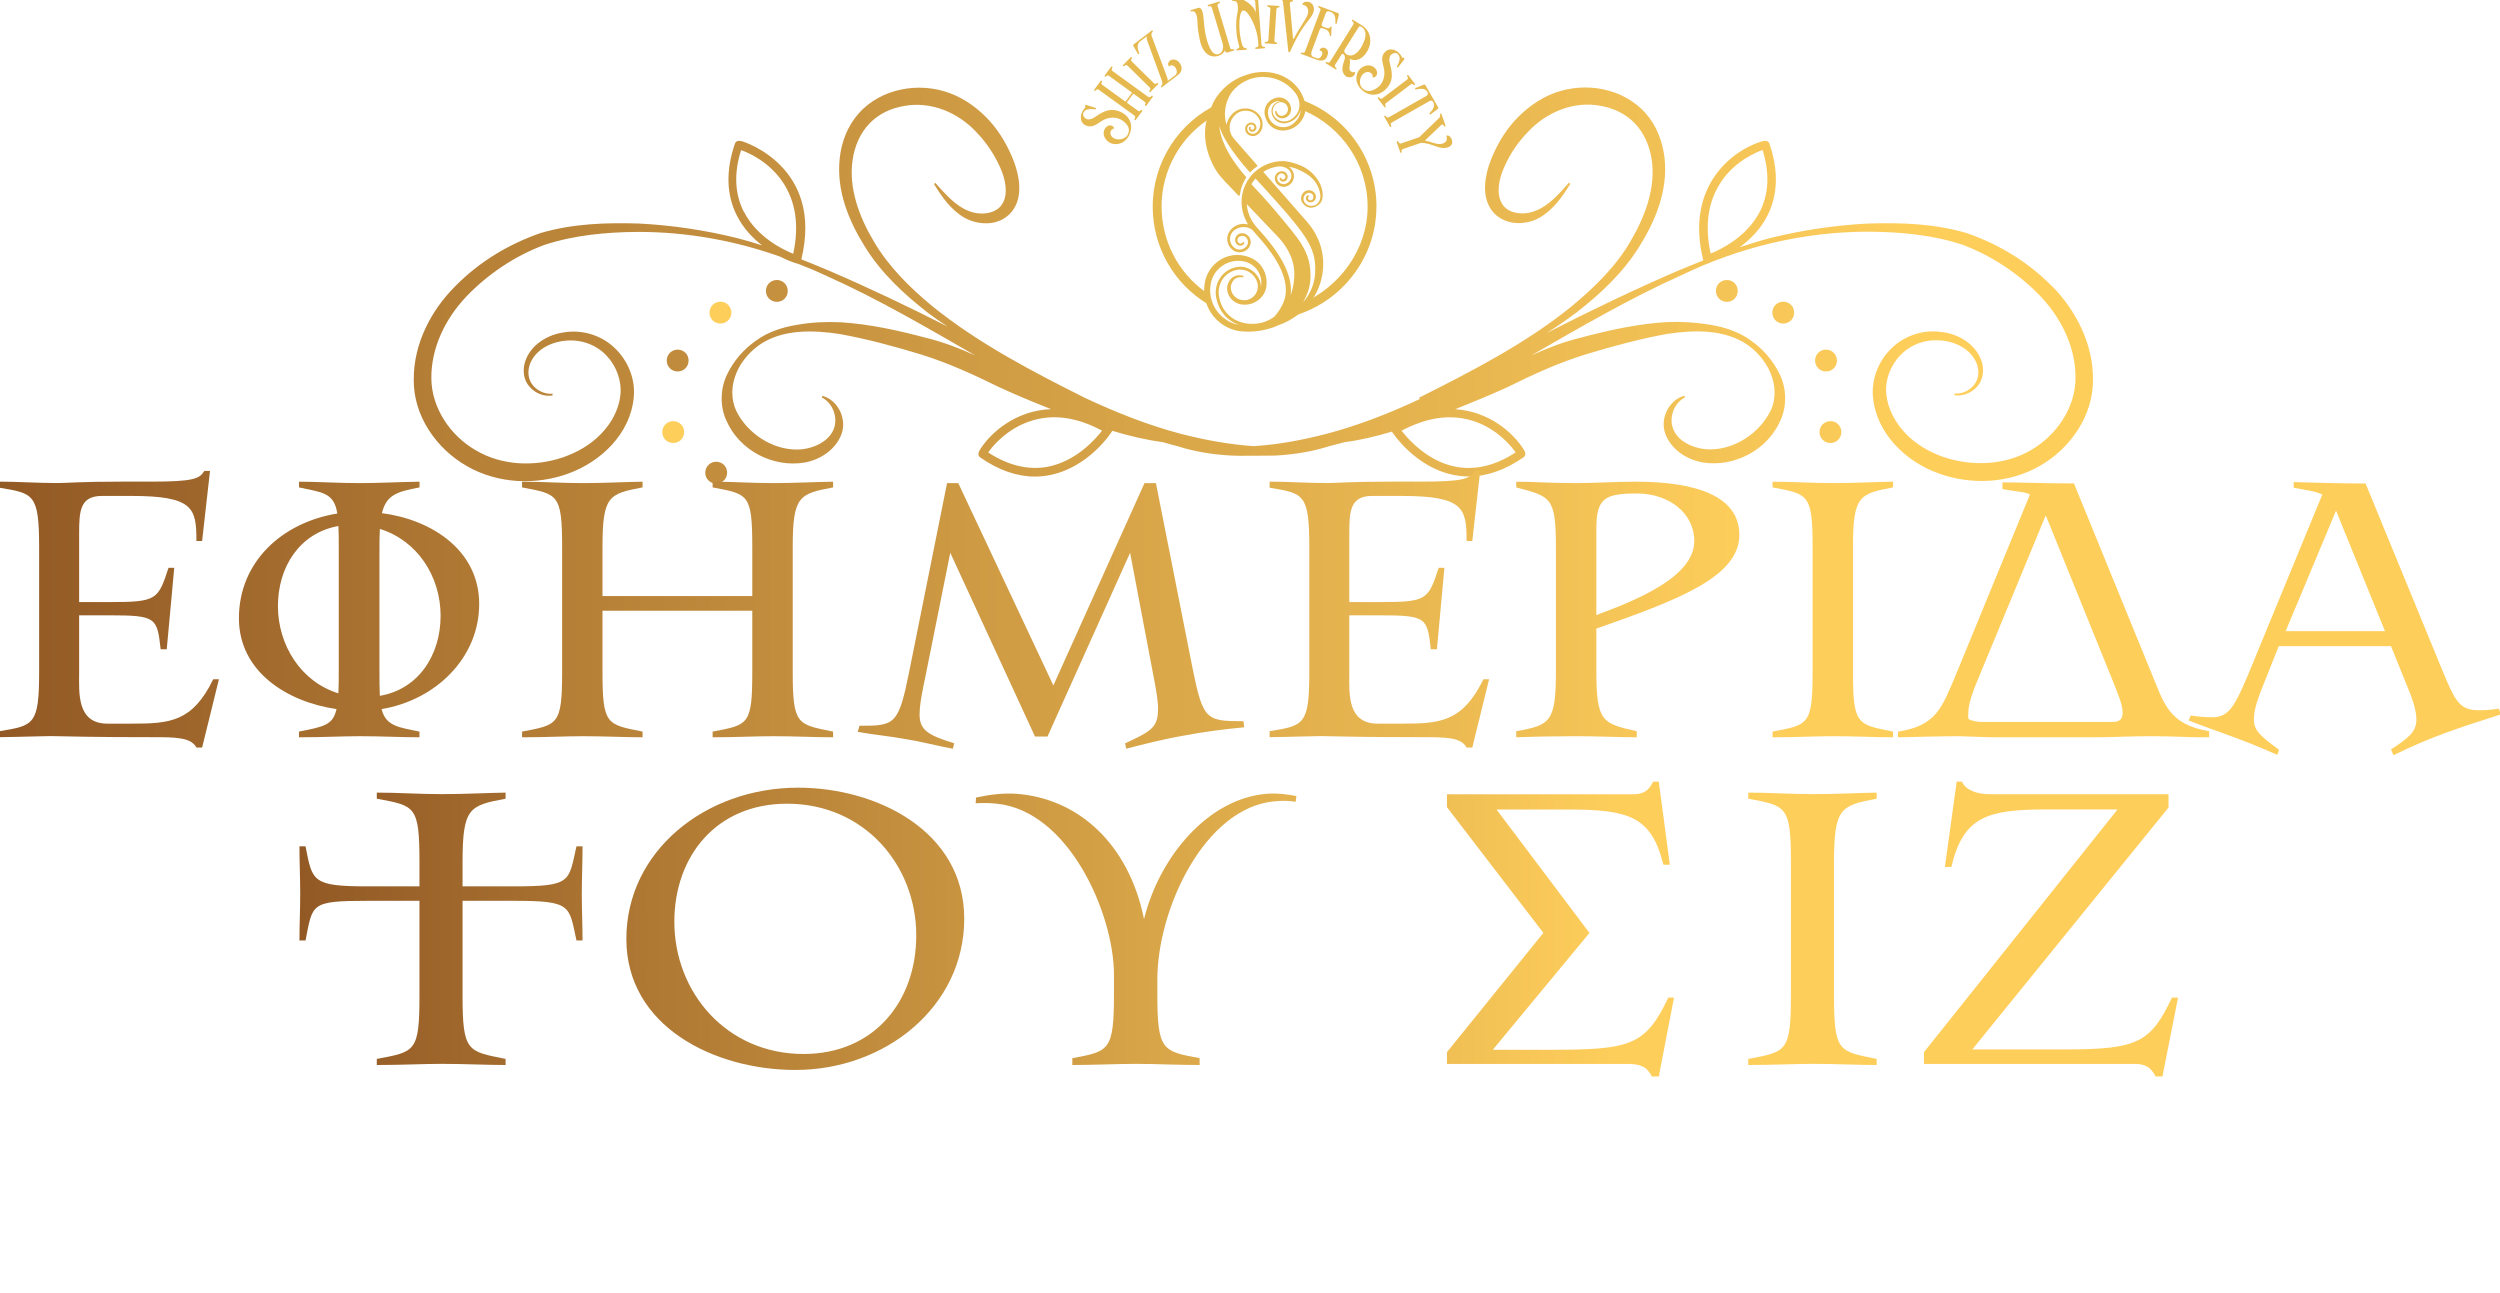 <svg width="460" height="238" viewBox="0 0 460 238" fill="none" xmlns="http://www.w3.org/2000/svg">
<g clip-path="url(#clip0_1371_3112)">
<path d="M131.78 84.96C130.68 84.96 129.77 85.84 129.77 86.97C129.77 88.1 130.65 88.98 131.78 88.98C132.91 88.98 133.79 88.1 133.79 86.97C133.79 85.84 132.91 84.96 131.78 84.96Z" fill="url(#paint0_linear_1371_3112)"/>
<path d="M123.869 77.49C122.769 77.49 121.859 78.37 121.859 79.5C121.859 80.63 122.739 81.51 123.869 81.51C124.999 81.51 125.879 80.63 125.879 79.5C125.879 78.37 124.999 77.49 123.869 77.49Z" fill="url(#paint1_linear_1371_3112)"/>
<path d="M124.69 64.33C123.59 64.33 122.68 65.21 122.68 66.34C122.68 67.47 123.56 68.35 124.69 68.35C125.82 68.35 126.7 67.47 126.7 66.34C126.7 65.21 125.82 64.33 124.69 64.33Z" fill="url(#paint2_linear_1371_3112)"/>
<path d="M134.569 57.521C134.569 56.421 133.689 55.511 132.559 55.511C131.429 55.511 130.549 56.391 130.549 57.521C130.549 58.651 131.429 59.531 132.559 59.531C133.689 59.531 134.569 58.651 134.569 57.521Z" fill="url(#paint3_linear_1371_3112)"/>
<path d="M144.95 53.531C144.95 52.431 144.07 51.52 142.94 51.52C141.81 51.52 140.93 52.401 140.93 53.531C140.93 54.66 141.81 55.541 142.94 55.541C144.07 55.541 144.95 54.66 144.95 53.531Z" fill="url(#paint4_linear_1371_3112)"/>
<path d="M377.549 52.65C373.129 48.16 367.799 44.96 361.899 42.89C355.909 41.13 349.789 40.94 343.739 41.13C337.709 41.44 331.719 42.32 325.859 43.77C323.909 44.27 321.999 44.87 320.089 45.5C321.969 44.12 323.889 42.27 325.199 39.69C327.149 35.86 327.269 31.4 325.579 26.44C325.329 25.69 324.479 25.94 324.139 26.03C318.929 27.57 309.959 34.16 313.409 47.91C311.889 48.51 310.369 49.13 308.859 49.76C300.639 53.31 292.549 57.2 284.579 61.28C286.469 60.09 288.309 58.82 290.099 57.48C294.459 54.09 298.629 50.2 301.639 45.36C304.589 40.65 306.939 35.06 306.279 29.06C305.929 26.14 304.869 23.19 302.829 20.87C300.789 18.55 297.939 17.04 294.989 16.44C292.009 15.81 288.909 16.06 286.019 17.1C283.159 18.17 280.719 20.02 278.709 22.19C276.729 24.39 275.259 26.96 274.229 29.69C273.699 31.07 273.319 32.55 273.259 34.12C273.169 35.66 273.479 37.42 274.549 38.8C275.589 40.18 277.279 40.9 278.849 41.03C280.419 41.15 281.959 40.78 283.269 40.06C285.869 38.55 287.499 36.14 288.949 33.81L288.699 33.62C286.879 35.66 285.029 37.79 282.649 38.74C280.389 39.71 277.439 39.34 276.379 37.48C275.279 35.69 275.749 32.99 276.789 30.73C277.819 28.37 279.269 26.21 281.059 24.36C284.509 20.62 289.529 18.55 294.449 19.46C296.869 19.87 299.189 20.97 300.849 22.73C302.509 24.49 303.549 26.87 303.919 29.42C304.669 34.51 302.729 39.81 300.029 44.36C297.359 49.01 293.409 52.84 289.239 56.32C280.769 63.2 270.889 68.25 261.109 73.18L261.229 73.43C255.679 76.04 249.999 78.26 244.069 79.83C239.679 80.96 235.229 81.81 230.679 82.09C226.159 81.78 221.679 80.96 217.289 79.83C211.209 78.23 205.399 75.9 199.689 73.24C189.869 68.31 180.059 63.22 171.559 56.35C167.389 52.9 163.469 49.03 160.769 44.39C158.039 39.84 156.129 34.53 156.879 29.45C157.229 26.94 158.259 24.52 159.949 22.76C161.609 21 163.899 19.9 166.349 19.5C171.269 18.59 176.289 20.66 179.739 24.4C181.499 26.25 182.969 28.42 184.009 30.77C185.049 33.03 185.549 35.73 184.419 37.52C183.349 39.34 180.409 39.75 178.149 38.78C175.769 37.84 173.919 35.67 172.099 33.66L171.849 33.85C173.289 36.17 174.889 38.59 177.529 40.1C178.879 40.83 180.419 41.17 181.949 41.07C183.489 40.98 185.179 40.25 186.249 38.84C187.319 37.49 187.629 35.7 187.539 34.16C187.479 32.59 187.069 31.12 186.569 29.73C185.529 27.03 184.059 24.42 182.079 22.23C180.099 20.06 177.629 18.21 174.769 17.14C171.899 16.08 168.789 15.85 165.799 16.48C162.849 17.08 159.999 18.58 157.959 20.91C155.919 23.23 154.819 26.18 154.509 29.1C153.849 35.1 156.199 40.69 159.149 45.4C162.129 50.23 166.299 54.1 170.689 57.52C171.879 58.42 173.099 59.28 174.359 60.09C167.179 56.45 159.899 52.96 152.499 49.79C150.839 49.07 149.139 48.41 147.449 47.72C151.589 30.64 136.819 26.09 136.659 26.03C136.309 25.94 135.499 25.68 135.219 26.44C133.529 31.4 133.649 35.86 135.599 39.69C136.789 42.04 138.519 43.83 140.239 45.15C138.669 44.64 137.079 44.18 135.469 43.77C129.609 42.33 123.619 41.44 117.589 41.13C111.569 40.94 105.419 41.13 99.429 42.89C93.529 44.96 88.199 48.16 83.779 52.65C79.329 57.08 76.129 63.2 76.129 69.73C76.009 76.51 80.329 82.6 85.919 85.77C91.599 89.03 98.619 89.32 104.609 87.12C110.539 84.95 116.029 79.84 116.619 73.02C116.929 69.66 115.489 66.27 113.079 64.01C110.699 61.72 107.249 60.65 104.049 61.12C100.909 61.47 97.649 63.35 96.619 66.55C96.119 68.09 96.309 69.94 97.439 71.16C98.509 72.38 100.139 73.04 101.669 72.76V72.45C100.199 72.57 98.749 71.85 97.939 70.75C97.089 69.65 97.059 68.11 97.559 66.86C98.629 64.25 101.479 62.87 104.209 62.68C106.999 62.43 109.759 63.47 111.609 65.44C113.459 67.39 114.429 70.12 114.149 72.72C113.869 75.36 112.489 77.9 110.579 79.85C108.669 81.83 106.219 83.24 103.589 84.15C98.319 85.94 92.269 85.66 87.559 82.86C82.819 80.16 79.409 75.01 79.369 69.64C79.309 64.08 81.879 58.71 85.799 54.57C89.719 50.46 94.769 47.07 100.099 45.09C105.559 43.27 111.579 42.7 117.479 42.67C126.329 42.67 135.169 44.24 143.539 47.22C145.079 48 146.169 48.35 146.299 48.38L147.079 48.63C148.719 49.26 150.349 49.95 151.939 50.7C161.439 54.94 170.449 60.21 179.479 65.42C176.589 64.1 173.579 62.94 170.509 62.19C165.299 60.81 160.159 59.65 154.729 59.3C151.999 59.17 149.299 59.3 146.639 59.77C143.969 60.21 141.309 61.06 139.079 62.69C136.849 64.26 134.999 66.36 133.779 68.91C132.559 71.42 132.399 74.69 133.659 77.39C136.009 82.82 142.159 86.09 148.029 85.11C150.879 84.61 153.739 82.79 154.839 79.87C155.909 76.89 154.019 73.53 151.329 72.84L151.209 73.12C153.529 74.34 154.249 77.3 153.279 79.24C152.279 81.28 149.889 82.38 147.659 82.66C143.019 83.16 138.219 80.37 135.869 76.35C134.649 74.34 134.429 71.86 135.179 69.5C135.899 67.14 137.589 65.01 139.629 63.53C143.859 60.55 149.509 60.7 154.499 61.46C159.549 62.37 164.659 63.75 169.589 65.26C174.579 66.83 179.089 68.9 183.889 71.26C187.029 72.7 190.189 74.02 193.389 75.28C186.899 75.53 182.319 79.58 180.369 82.66C180.179 82.97 179.709 83.7 180.369 84.17C183.759 86.53 187.109 87.69 190.439 87.69C191.349 87.69 192.289 87.59 193.199 87.41C200.289 86 204.429 79.69 204.579 79.4L204.669 79.27C207.679 80.18 210.759 80.93 213.889 81.34C214.799 81.59 215.739 81.87 216.649 82.09C219.879 83.13 223.199 83.63 226.469 83.82C227.629 83.88 228.789 83.88 229.979 83.85H231.239C232.399 83.85 233.559 83.85 234.749 83.82C238.009 83.63 241.369 83.13 244.499 82.12C245.499 81.87 246.409 81.62 247.349 81.37C250.329 80.99 253.249 80.27 256.099 79.42C256.289 79.7 260.429 86.01 267.489 87.39C268.399 87.58 269.309 87.67 270.249 87.67C273.579 87.67 276.959 86.48 280.319 84.15C280.979 83.68 280.539 82.99 280.319 82.64C278.409 79.63 274.019 75.7 267.769 75.29C270.999 74 274.199 72.68 277.369 71.24C282.139 68.88 286.689 66.78 291.669 65.24C296.589 63.73 301.739 62.35 306.759 61.44C311.749 60.69 317.359 60.53 321.629 63.51C323.669 64.99 325.359 67.12 326.079 69.48C326.829 71.84 326.649 74.31 325.389 76.32C323.039 80.34 318.239 83.13 313.599 82.63C311.339 82.35 308.959 81.25 307.989 79.21C307.019 77.26 307.739 74.34 310.059 73.09L309.939 72.81C307.239 73.5 305.329 76.86 306.429 79.84C307.529 82.76 310.379 84.55 313.239 85.08C319.099 86.05 325.249 82.79 327.599 77.36C328.849 74.66 328.699 71.4 327.469 68.88C326.249 66.34 324.399 64.23 322.169 62.66C319.969 61.03 317.279 60.18 314.609 59.74C311.939 59.3 309.219 59.14 306.519 59.27C301.089 59.62 295.949 60.78 290.739 62.16C287.669 62.91 284.659 64.08 281.769 65.39C290.799 60.21 299.799 54.93 309.309 50.67C320.069 45.46 331.889 42.63 343.779 42.63C349.679 42.66 355.699 43.23 361.159 45.05C366.489 47.06 371.539 50.42 375.459 54.53C379.379 58.67 381.949 64.04 381.889 69.6C381.889 74.94 378.439 80.09 373.699 82.82C368.959 85.61 362.909 85.86 357.669 84.11C355.029 83.2 352.589 81.79 350.679 79.81C348.769 77.83 347.389 75.32 347.099 72.68C346.789 70.07 347.759 67.34 349.639 65.4C351.489 63.42 354.249 62.39 357.039 62.64C359.769 62.83 362.619 64.21 363.689 66.82C364.189 68.08 364.159 69.58 363.309 70.71C362.489 71.81 361.049 72.56 359.609 72.41V72.72C361.119 72.97 362.749 72.31 363.809 71.12C364.909 69.9 365.129 68.04 364.629 66.51C363.589 63.31 360.329 61.42 357.199 61.08C354.029 60.61 350.549 61.68 348.169 63.97C345.749 66.2 344.339 69.59 344.619 72.98C345.219 79.79 350.699 84.94 356.629 87.08C362.619 89.28 369.609 89 375.319 85.73C380.899 82.56 385.229 76.47 385.109 69.69C385.109 63.16 381.909 57.04 377.549 52.61H377.579L377.549 52.65ZM316.639 33.5C319.149 29.76 322.879 28.1 324.319 27.6C325.639 31.87 325.479 35.67 323.819 38.93C321.439 43.58 316.639 45.9 314.759 46.65C313.629 41.47 314.289 37.04 316.669 33.5H316.639ZM136.859 38.96C135.199 35.7 135.009 31.9 136.359 27.63C137.799 28.1 141.539 29.8 144.039 33.53C146.419 37.08 147.079 41.5 145.949 46.69C144.069 45.94 139.269 43.64 136.889 38.97H136.859V38.96ZM192.869 85.87C189.289 86.56 185.559 85.68 181.829 83.26C182.679 82 185.339 78.87 189.609 77.48C193.689 76.13 198.109 76.73 202.779 79.24C201.519 80.87 197.979 84.86 192.869 85.86V85.87ZM278.839 83.26C275.109 85.71 271.379 86.56 267.799 85.87C262.689 84.87 259.139 80.85 257.889 79.25C258.969 78.67 260.089 78.18 261.249 77.77C261.339 77.77 261.409 77.71 261.499 77.68C264.859 76.55 268.089 76.49 271.099 77.46C275.369 78.84 277.999 81.98 278.879 83.24L278.849 83.27L278.839 83.26Z" fill="url(#paint5_linear_1371_3112)"/>
<path d="M336.799 77.49C335.699 77.49 334.789 78.37 334.789 79.5C334.789 80.63 335.669 81.51 336.799 81.51C337.929 81.51 338.809 80.63 338.809 79.5C338.809 78.37 337.929 77.49 336.799 77.49Z" fill="url(#paint6_linear_1371_3112)"/>
<path d="M337.999 66.34C337.999 65.24 337.118 64.33 335.988 64.33C334.858 64.33 333.979 65.21 333.979 66.34C333.979 67.47 334.858 68.35 335.988 68.35C337.118 68.35 337.999 67.47 337.999 66.34Z" fill="url(#paint7_linear_1371_3112)"/>
<path d="M328.119 55.511C327.019 55.511 326.109 56.391 326.109 57.521C326.109 58.651 326.989 59.531 328.119 59.531C329.249 59.531 330.129 58.651 330.129 57.521C330.129 56.391 329.249 55.511 328.119 55.511Z" fill="url(#paint8_linear_1371_3112)"/>
<path d="M315.729 53.531C315.729 54.63 316.608 55.541 317.738 55.541C318.868 55.541 319.749 54.66 319.749 53.531C319.749 52.401 318.868 51.52 317.738 51.52C316.608 51.52 315.729 52.401 315.729 53.531Z" fill="url(#paint9_linear_1371_3112)"/>
<path d="M201.59 19.851C201.76 19.921 201.68 20.14 201.52 20.12C200.51 19.98 199.67 20.05 199.35 20.75C199.16 21.18 199.46 21.68 199.89 21.881C200.34 22.09 200.94 21.901 201.33 21.631C202.4 20.901 203.58 20.101 204.92 20.241C207.17 20.491 208.89 22.421 207.8 24.811C206.99 26.59 205.01 26.921 203.92 26.07C203.01 25.37 202.94 24.48 203.22 23.84C203.55 23.081 204.51 22.73 204.98 23.48C205.03 23.561 204.98 23.651 204.89 23.671C204.24 23.84 204.16 24.66 204.56 25.11C205.34 26.02 207.08 25.73 207.55 24.691C208.03 23.64 207.42 22.84 206.62 22.25C205.65 21.53 204.49 21.511 203.43 21.901C202.15 22.37 201.26 23.791 199.71 23.05C198.82 22.631 198.69 21.53 199.09 20.64C199.24 20.311 199.46 20.03 199.7 19.761C199.81 19.64 199.56 19.61 199.65 19.41C199.7 19.3 199.84 19.3 199.95 19.331L201.59 19.851Z" fill="#E6B94F"/>
<path d="M210.9 19.441C210.79 19.591 210.56 19.431 210.67 19.271C210.78 19.121 210.83 18.881 210.62 18.731L208.63 17.291C208.57 17.251 208.49 17.271 208.45 17.331L207.4 18.771C207.36 18.821 207.37 18.901 207.42 18.951L209.41 20.391C209.61 20.541 209.83 20.421 209.94 20.271C210.05 20.121 210.28 20.281 210.17 20.441L208.99 22.051C208.88 22.201 208.65 22.031 208.76 21.881C208.87 21.731 208.96 21.431 208.76 21.281L202.14 16.491C201.94 16.341 201.67 16.521 201.57 16.671C201.46 16.821 201.23 16.651 201.34 16.501L202.52 14.891C202.63 14.741 202.86 14.901 202.75 15.061C202.64 15.211 202.6 15.451 202.8 15.601L207 18.641C207.06 18.681 207.13 18.661 207.17 18.601L208.22 17.161C208.26 17.101 208.27 17.021 208.22 16.981L204.02 13.941C203.82 13.791 203.6 13.921 203.49 14.061C203.38 14.211 203.15 14.041 203.26 13.891L204.44 12.281C204.55 12.121 204.78 12.291 204.67 12.451C204.57 12.591 204.47 12.901 204.67 13.051L211.29 17.841C211.49 17.991 211.76 17.801 211.87 17.661C211.98 17.511 212.21 17.671 212.1 17.831L210.93 19.441H210.9ZM211.68 16.911C211.55 17.041 211.35 16.851 211.48 16.711C211.61 16.581 211.75 16.291 211.56 16.111L207.44 12.061C207.26 11.881 206.97 12.031 206.84 12.161C206.71 12.291 206.51 12.101 206.64 11.961L208.05 10.541C208.19 10.401 208.39 10.601 208.25 10.741C208.13 10.861 208.04 11.101 208.22 11.281L212.34 15.331C212.52 15.511 212.76 15.421 212.88 15.301C213.02 15.161 213.22 15.361 213.08 15.501L211.67 16.921L211.68 16.911Z" fill="#E6B94F"/>
<path d="M213.829 16.04C213.669 16.16 213.499 15.94 213.659 15.82C213.929 15.61 213.909 15.2 213.809 14.92L211.059 7.39C210.979 7.17 210.959 6.92 210.999 6.69L209.799 7.6C209.189 8.07 209.229 8.82 209.619 9.76C209.679 9.91 209.469 10.04 209.369 9.89L208.559 8.5C208.499 8.41 208.469 8.26 208.559 8.19L211.899 5.64C212.059 5.52 212.229 5.75 212.069 5.87C211.789 6.08 211.839 6.46 211.949 6.75L214.759 14.24C214.839 14.46 214.899 14.76 214.829 14.92L216.279 13.81C216.679 13.5 216.549 12.82 216.279 12.43C216.059 12.12 215.549 11.83 215.229 12.16C215.169 12.22 215.079 12.19 215.029 12.12C214.829 11.77 214.969 11.39 215.289 11.15C215.869 10.72 216.619 11.01 217.029 11.55C217.599 12.31 217.569 13.17 216.769 13.78L213.819 16.03L213.829 16.04ZM225.899 9.68C225.609 9.77 225.449 9.49 225.359 9.25C225.259 9.68 224.759 10.1 224.169 10.28C222.429 10.8 221.309 9.45 220.879 7.83C220.559 6.57 220.369 5.28 220.319 3.98C220.299 3.41 220.249 2.82 219.939 2.33C219.769 2.06 219.479 2.04 219.239 2.11C219.059 2.16 218.979 1.9 219.159 1.84L220.449 1.46C221.239 1.23 221.399 2.6 221.499 3.84C221.599 5.06 221.749 6.29 222.099 7.45C222.759 9.64 223.459 10.18 224.249 9.95C224.889 9.76 225.219 8.84 224.979 8.05L222.969 1.37C222.899 1.13 222.569 1.11 222.399 1.16C222.209 1.22 222.129 0.95 222.319 0.89L224.299 0.3C224.479 0.25 224.559 0.52 224.379 0.57C224.209 0.62 223.949 0.81 224.019 1.05L226.359 8.84C226.439 9.12 226.759 9.09 226.929 9.04C227.109 8.98 227.189 9.26 227.009 9.31L225.869 9.65L225.899 9.68ZM231.109 9.01C230.919 9.03 230.899 8.74 231.089 8.73C231.269 8.72 231.569 8.58 231.549 8.34L231.499 7.66C231.369 6.01 230.819 4.43 229.969 3.02C229.439 2.14 229.069 1.89 228.689 1.95C228.379 1.99 228.139 2.71 228.069 3.76C227.979 5.21 228.119 6.57 228.439 7.81C228.559 8.27 228.709 8.91 229.289 8.87C229.479 8.85 229.499 9.14 229.309 9.15L227.639 9.27C227.459 9.28 227.429 9 227.619 8.99C227.799 8.97 228.109 8.79 228.029 8.55C227.549 7.02 227.389 5.51 227.479 3.81C227.539 2.71 228.019 1.64 227.639 0.56C227.519 0.23 227.149 0.15 226.829 0.17C226.639 0.18 226.619 -0.09 226.809 -0.11L228.059 -0.2C228.829 -0.26 230.879 1.13 231.109 2.42L230.949 0.22C230.929 -0.03 230.609 -0.11 230.429 -0.1C230.239 -0.09 230.219 -0.36 230.409 -0.38L231.939 -0.5C232.129 -0.51 232.149 -0.24 231.959 -0.22C231.779 -0.21 231.489 -0.08 231.509 0.17L232.119 8.29C232.139 8.54 232.449 8.63 232.629 8.61C232.819 8.6 232.839 8.88 232.649 8.89L231.119 9L231.109 9.01Z" fill="#E6B94F"/>
<path d="M232.85 7.99C232.66 7.98 232.68 7.7 232.87 7.71C233.05 7.72 233.36 7.64 233.38 7.38L233.75 1.63C233.77 1.38 233.47 1.26 233.29 1.24C233.1 1.23 233.12 0.95 233.31 0.96L235.31 1.09C235.5 1.1 235.48 1.38 235.29 1.37C235.11 1.37 234.88 1.45 234.86 1.7L234.49 7.45C234.47 7.71 234.7 7.82 234.87 7.83C235.06 7.84 235.04 8.12 234.85 8.11L232.85 7.98V7.99ZM236.07 0.36C236.05 0.13 235.88 -0.05 235.65 -0.08C235.47 -0.11 235.51 -0.39 235.7 -0.36L237.81 0.03C238 0.07 237.95 0.34 237.76 0.31C237.57 0.27 237.31 0.36 237.33 0.6L237.91 7.04C237.92 7.17 238.03 7.19 238.09 7.07C239.09 5.08 240.5 3.34 240.66 2.48C240.86 1.44 240.23 0.93 239.76 0.9C239.68 0.9 239.63 0.82 239.65 0.75C239.78 0.37 240.31 0.25 240.71 0.33C241.49 0.47 241.88 1.24 241.74 1.98C241.48 3.32 240.29 3.84 238.55 7.1C238.27 7.63 237.97 8.22 237.66 8.89L237.38 9.51C237.3 9.68 237.07 9.63 237.05 9.45L236.07 0.37V0.36ZM239.43 9.95C239.25 9.89 239.35 9.62 239.53 9.68C239.7 9.74 240.02 9.75 240.11 9.51L242.96 1.88C243.05 1.65 242.8 1.44 242.63 1.38C242.45 1.31 242.55 1.05 242.73 1.12L246.21 2.41C246.33 2.46 246.37 2.59 246.35 2.71L245.97 4.28C245.93 4.45 245.68 4.4 245.7 4.23C245.78 3.22 245.61 2.49 244.89 2.22L244.54 2.09C244.29 2 244.05 2.16 243.96 2.4L243.21 4.4C243.12 4.64 243.27 4.84 243.47 4.92L244.06 5.14C244.3 5.23 244.61 5.3 244.74 4.96C244.8 4.8 245.02 4.87 245.01 5.01L244.94 6.53C244.94 6.69 244.7 6.68 244.69 6.53C244.64 6.06 244.41 5.6 243.96 5.43L243.37 5.21C243.14 5.12 242.92 5.19 242.85 5.4L241.37 9.37C241.22 9.76 241.16 10.29 241.67 10.48L242.3 10.71C242.77 10.89 243.11 10.47 243.26 10.08C243.39 9.73 243.3 9.38 242.88 9.31C242.8 9.3 242.78 9.2 242.83 9.13C243.09 8.74 243.52 8.66 243.92 8.9C244.38 9.18 244.47 9.69 244.24 10.29C243.91 11.18 243.13 11.3 242.32 11L239.46 9.94L239.43 9.95ZM243.97 11.66C243.81 11.56 243.97 11.33 244.12 11.42C244.27 11.51 244.59 11.58 244.72 11.37L249.04 4.45C249.17 4.24 248.97 3.99 248.81 3.89C248.65 3.79 248.81 3.56 248.96 3.65L250.51 4.61C252.31 5.72 252.52 7.78 251.59 9.41C250.77 10.85 249.49 11.44 248.28 10.82C248.37 10.93 248.42 11.25 248.42 11.4C248.4 11.98 248.08 12.84 248.59 13.16C248.88 13.34 249.13 13.34 249.29 13.23C249.31 13.21 249.35 13.23 249.35 13.26C249.38 14.14 248.36 14.47 247.67 14.05C247.31 13.83 247.08 13.36 247.02 12.98C246.94 12.55 247.08 11.87 247.33 11.17C247.47 10.81 247.55 10.38 247.3 10.05C247.19 9.91 246.96 9.87 246.85 10.03L245.65 11.94C245.52 12.16 245.72 12.41 245.87 12.5C246.03 12.6 245.88 12.84 245.72 12.74L243.96 11.65L243.97 11.66ZM247.4 9.16C247.27 9.37 247.37 9.67 247.54 9.82C248.68 10.82 249.9 9.71 250.5 8.63C251.14 7.48 251.83 5.75 250.45 4.9C250.27 4.79 250.1 4.82 249.98 5.02L247.4 9.15V9.16ZM257.29 12.36C257.17 12.49 256.98 12.35 257.06 12.2C257.54 11.3 257.76 10.5 257.21 9.96C256.87 9.63 256.29 9.75 255.96 10.07C255.61 10.42 255.58 11.04 255.7 11.5C256.02 12.74 256.37 14.12 255.78 15.32C254.77 17.34 252.36 18.28 250.48 16.45C249.08 15.09 249.44 13.12 250.62 12.39C251.59 11.78 252.46 12.02 252.97 12.5C253.57 13.07 253.58 14.08 252.71 14.27C252.62 14.29 252.55 14.2 252.56 14.12C252.63 13.45 251.88 13.1 251.31 13.31C250.18 13.72 249.86 15.45 250.68 16.25C251.51 17.05 252.47 16.76 253.31 16.22C254.32 15.56 254.73 14.48 254.73 13.36C254.73 12 253.69 10.69 254.92 9.49C255.62 8.8 256.7 9.06 257.4 9.74C257.66 9.99 257.85 10.29 258.02 10.61C258.09 10.75 258.21 10.53 258.36 10.68C258.45 10.77 258.4 10.9 258.34 10.99L257.29 12.34V12.36ZM253.52 18.11C253.41 17.96 253.63 17.79 253.74 17.94C253.85 18.09 254.12 18.26 254.32 18.11L258.93 14.63C259.13 14.48 259.03 14.17 258.92 14.03C258.81 13.88 259.03 13.71 259.15 13.86L260.36 15.45C260.48 15.6 260.25 15.77 260.14 15.62C260.03 15.48 259.81 15.36 259.61 15.51L255 18.99C254.8 19.14 254.85 19.39 254.96 19.53C255.07 19.68 254.85 19.85 254.73 19.7L253.52 18.11ZM254.71 21.49C254.61 21.33 254.86 21.19 254.96 21.35C255.07 21.54 255.29 21.72 255.51 21.6L262.49 17.63C262.73 17.49 262.81 17.18 262.67 16.94C262.29 16.28 261.54 16.23 260.55 16.47C260.39 16.5 260.3 16.29 260.45 16.2L261.95 15.59C262.05 15.55 262.19 15.53 262.26 15.64L264.63 19.78C264.69 19.89 264.61 20.01 264.52 20.07L263.22 21.04C263.07 21.14 262.93 20.94 263.04 20.83C263.75 20.1 264.09 19.43 263.71 18.77C263.58 18.53 263.28 18.45 263.04 18.59L256.06 22.56C255.83 22.69 255.89 22.98 256 23.17C256.08 23.31 255.85 23.48 255.75 23.31L254.71 21.49ZM257.01 26.15C256.95 25.97 257.21 25.88 257.28 26.06C257.34 26.23 257.54 26.48 257.78 26.4L261.13 25.25L264.81 21.7C264.98 21.55 265.04 21.31 264.97 21.1C264.9 20.91 265.17 20.82 265.24 21.01L265.97 23.11C266.03 23.28 265.76 23.38 265.7 23.19C265.63 22.99 265.41 22.79 265.23 22.96L262.31 25.75C262.21 25.85 262.23 25.89 262.37 25.92C263.52 26.12 264.49 26.72 265.42 26.43C266.22 26.18 266.34 25.52 266.14 25.1C266.11 25.03 266.14 24.95 266.22 24.93C266.61 24.85 266.98 25.26 267.11 25.64C267.37 26.39 267.11 26.88 266.39 27.12C264.82 27.65 263.52 26.27 261.44 26.29L258.12 27.43C257.88 27.51 257.86 27.77 257.91 27.93C257.97 28.11 257.71 28.2 257.64 28.02L256.99 26.14L257.01 26.15ZM253.27 38.03C253.27 28.97 247.51 21.24 239.51 18.39C239.64 18.64 239.97 20.05 239.98 20.14C239.99 20.22 239.99 20.31 240 20.38C246.77 23.31 251.64 30.11 251.64 38.02C251.64 45.93 246.47 52.75 239.77 55.72C238.83 56.84 237.97 57.73 236.66 58.45C246.02 56.49 253.26 48.05 253.26 38.02L253.27 38.03ZM213.73 38.03C213.72 31.23 217.3 24.93 223.15 21.46C223.17 21.4 223.2 21.35 223.22 21.29C223.33 21.05 223.43 20.8 223.52 20.56C223.63 20.28 223.75 20.02 223.87 19.75C224 19.5 224.15 19.27 224.31 19.03C216.86 22.42 212.09 29.86 212.1 38.04C212.09 45.42 215.98 52.26 222.34 56.02C222.01 55.29 221.82 54.5 221.76 53.7C216.71 50.08 213.73 44.24 213.74 38.03H213.73Z" fill="#E6B94F"/>
<path d="M225.27 33.26L227.86 35.98C227.86 35.98 227.93 36.03 227.97 36.03C227.98 36.03 228.01 36.03 228.02 36.02C228.08 36 228.12 35.95 228.13 35.89C228.17 35.58 228.23 35.27 228.3 34.97L228.41 34.56C228.58 34.02 228.81 33.49 229.09 33.01L229.2 32.83L229.27 32.72C229.31 32.66 229.31 32.59 229.26 32.54C225.43 28.14 224.48 24.99 224.35 23.17C224.81 24.78 226.19 27.45 229.9 31.63C229.92 31.67 229.97 31.68 230.01 31.68C230.05 31.68 230.09 31.67 230.12 31.63L230.35 31.39C230.64 31.11 230.96 30.86 231.29 30.63C231.33 30.61 231.35 30.57 231.35 30.52C231.35 30.48 231.34 30.44 231.31 30.4L226.95 25.41C226.16 24.42 226.03 23.1 226.61 22.03C226.77 21.74 226.96 21.46 227.19 21.22C227.71 20.67 228.44 20.36 229.2 20.37C229.97 20.37 230.71 20.68 231.23 21.23C231.69 21.72 231.92 22.3 231.9 22.9C231.89 23.16 231.82 23.44 231.69 23.73C231.47 24.21 231.1 24.62 230.53 24.62C230.35 24.62 230.18 24.57 230.01 24.5C229.57 24.29 229.37 23.76 229.58 23.32C229.64 23.2 229.73 23.09 229.85 23.02C229.96 22.96 230.09 22.93 230.21 22.92C230.31 22.92 230.4 22.94 230.5 22.98C230.6 23.03 230.68 23.1 230.73 23.18C230.83 23.33 230.83 23.53 230.74 23.68C230.72 23.73 230.68 23.77 230.63 23.8C230.52 23.88 230.38 23.89 230.25 23.84C230.19 23.81 230.14 23.76 230.12 23.7C230.09 23.64 230.1 23.57 230.13 23.51C230.17 23.44 230.14 23.35 230.07 23.31C230.07 23.31 230.07 23.31 230.06 23.31C230.04 23.3 230.01 23.3 229.99 23.3C229.94 23.3 229.88 23.32 229.86 23.38C229.7 23.66 229.8 24.01 230.08 24.17C230.18 24.23 230.3 24.26 230.42 24.25C230.5 24.25 230.58 24.24 230.66 24.21C230.85 24.14 231.01 24 231.11 23.82C231.22 23.6 231.22 23.39 231.12 23.14C231.04 22.92 230.87 22.74 230.66 22.65C230.52 22.58 230.36 22.55 230.2 22.55C229.79 22.55 229.41 22.79 229.23 23.16C228.93 23.8 229.2 24.57 229.84 24.88C230.06 24.99 230.29 25.04 230.52 25.04C230.66 25.04 230.81 25.02 230.94 24.98C231 24.97 231.05 24.94 231.11 24.92L231.18 24.88C231.32 24.82 231.56 24.66 231.65 24.57C231.81 24.41 232.13 24.02 232.23 23.61C232.48 22.62 232.23 21.64 231.5 20.92C230.87 20.29 230.02 19.94 229.14 19.95C228.24 19.95 227.41 20.3 226.78 20.92C226.22 21.47 225.83 22.18 225.67 22.95C225.5 22.38 225.41 21.78 225.39 21.18V20.81C225.43 19.4 225.89 18.03 226.71 16.88C228 15.27 229.92 14.28 231.98 14.16C232.11 14.15 232.25 14.15 232.38 14.15C234.68 14.15 236.87 15.21 238.24 16.97C238.81 17.68 239.12 18.55 239.1 19.39C239.08 20.49 238.49 21.42 237.47 22.02C237.11 22.23 236.7 22.34 236.28 22.34C236.12 22.34 235.95 22.33 235.8 22.29C235.24 22.17 234.75 21.83 234.44 21.34C233.96 20.57 234.16 19.56 234.91 19.04C235.14 18.88 235.41 18.8 235.67 18.8H235.74C236.15 18.82 236.53 19.03 236.76 19.35C236.87 19.53 236.94 19.72 236.97 19.94C237.02 20.25 236.93 20.58 236.74 20.83C236.55 21.09 236.26 21.25 235.94 21.3C235.89 21.31 235.86 21.31 235.81 21.31C235.7 21.31 235.59 21.29 235.48 21.25C235.19 21.13 234.98 20.86 234.93 20.55C234.92 20.47 234.85 20.42 234.77 20.42H234.76C234.68 20.43 234.62 20.49 234.62 20.58C234.62 20.59 234.67 21.73 235.93 21.78H235.98C236.4 21.78 236.83 21.58 237.13 21.23C237.47 20.84 237.63 20.33 237.55 19.83C237.39 18.76 236.44 17.92 235.37 17.92C235.29 17.92 235.19 17.93 235.1 17.94C233.96 18.1 232.72 19 232.67 20.61C232.65 21.57 233.25 22.81 234.03 23.36C234.76 23.89 235.67 24.12 236.57 23.98C237.68 23.83 238.69 23.24 239.37 22.33C240.05 21.44 240.34 20.31 240.18 19.21C240.17 19.11 240.14 19.02 240.13 18.92V18.87C240.06 18.65 240 18.43 239.91 18.21C239.66 17.51 239.31 16.86 238.87 16.26C237.39 14.34 235.07 13.24 232.49 13.24C231.44 13.24 230.4 13.41 229.4 13.75C226.79 14.56 224.59 16.36 223.29 18.76C223.16 19.04 223.04 19.31 222.93 19.59C222.83 19.84 222.73 20.09 222.62 20.33C220.66 24.74 222.35 28.89 223.53 30.98C224.01 31.8 224.6 32.55 225.27 33.23V33.26ZM238.7 22C238.12 22.72 237.42 23.25 236.5 23.38C236.37 23.4 236.24 23.4 236.11 23.4C234.77 23.4 233.52 22.45 233.34 21.13C233.26 20.58 233.26 20.05 233.75 19.36C233.93 19.11 234.2 18.92 234.48 18.78C234.86 18.59 235.25 18.56 235.65 18.64C235.41 18.65 234.78 18.69 234.25 19.43C233.8 20.16 233.87 21.03 234.38 21.74C234.81 22.35 235.43 22.66 236.23 22.7C236.71 22.72 237.34 22.48 237.77 22.24C238.67 21.72 239 21.11 239.37 20.2C239.27 20.86 239.05 21.55 238.7 21.99V22Z" fill="#E6B94F"/>
<path d="M242.5 43.961C242.01 42.821 241.34 41.771 240.52 40.841L232.48 31.661C232.48 31.661 232.46 31.641 232.44 31.621C233.26 31.111 234.18 30.771 235.14 30.631C235.2 30.621 235.25 30.621 235.3 30.621H235.43C236.24 30.621 237.26 31.021 237.54 31.881C237.8 32.691 237.36 33.561 236.55 33.821C236.55 33.821 236.55 33.821 236.54 33.821C236.42 33.861 236.3 33.881 236.18 33.881C235.73 33.881 235.32 33.631 235.11 33.231C234.97 32.971 234.96 32.661 235.09 32.391C235.2 32.161 235.39 31.991 235.63 31.921C235.69 31.901 235.75 31.901 235.81 31.901C235.9 31.901 235.99 31.921 236.08 31.961C236.37 32.091 236.53 32.311 236.52 32.551C236.51 32.801 236.31 33.001 236.06 33.021C236.04 33.021 236 33.021 235.98 33.011C235.87 32.981 235.77 32.891 235.73 32.781C235.71 32.721 235.65 32.671 235.59 32.671H235.57C235.49 32.681 235.44 32.751 235.44 32.831C235.44 32.951 235.5 33.181 235.72 33.311C235.83 33.381 235.95 33.421 236.08 33.421C236.14 33.421 236.21 33.411 236.29 33.401C236.52 33.341 236.72 33.181 236.82 32.971C236.94 32.741 236.97 32.481 236.89 32.241C236.75 31.801 236.34 31.491 235.87 31.501C235.68 31.501 235.47 31.551 235.28 31.641C235.03 31.771 234.82 31.981 234.7 32.221C234.54 32.541 234.52 32.901 234.63 33.241C234.91 34.111 235.84 34.581 236.7 34.301C237.21 34.131 237.62 33.781 237.87 33.311C238.11 32.831 238.16 32.291 237.99 31.781C237.84 31.331 237.53 30.941 237.13 30.681C237.79 30.791 238.44 30.981 239.05 31.261C240.74 32.071 242.22 33.051 242.8 35.141C243.04 36.011 243.07 36.831 242.35 37.521C242.08 37.771 241.7 37.881 241.3 37.881C240.86 37.881 240.45 37.701 240.16 37.391C239.76 36.961 239.74 36.311 240.1 35.851C240.28 35.621 240.56 35.481 240.86 35.481C241.11 35.481 241.34 35.591 241.51 35.771C241.62 35.881 241.67 36.031 241.67 36.191C241.67 36.421 241.61 36.601 241.49 36.721C241.4 36.811 241.27 36.871 241.14 36.861C241 36.861 240.87 36.811 240.78 36.701C240.73 36.651 240.7 36.591 240.68 36.521C240.66 36.401 240.7 36.281 240.79 36.191C240.85 36.141 240.85 36.061 240.81 35.991C240.79 35.941 240.73 35.921 240.68 35.921C240.66 35.921 240.63 35.921 240.62 35.931C240.44 36.021 240.32 36.191 240.29 36.391C240.27 36.591 240.33 36.781 240.46 36.931C240.63 37.121 240.88 37.231 241.14 37.231C241.38 37.231 241.6 37.151 241.78 36.991C242.02 36.791 242.14 36.491 242.13 36.181C242.11 35.821 241.93 35.491 241.65 35.281C241.43 35.101 241.16 35.001 240.88 35.001H240.84C240.49 35.001 240.16 35.131 239.91 35.361C239.6 35.661 239.4 36.071 239.39 36.501C239.38 36.931 239.58 37.281 239.89 37.601C240.27 38.011 240.66 38.211 241.25 38.211C241.75 38.211 242.13 38.021 242.56 37.731C243.83 36.861 243.41 34.721 242.74 33.541C241.98 32.151 240.77 31.061 239.32 30.451C238.38 30.051 236.95 29.641 236.06 29.641C234.08 29.641 232.18 30.401 230.75 31.761L230.48 32.021C230.14 32.381 229.84 32.781 229.57 33.211L229.46 33.391C229.17 33.891 228.94 34.411 228.77 34.961L228.66 35.381C228.33 36.761 228.39 38.191 228.83 39.541C228.94 39.871 229.07 40.191 229.23 40.511L229.3 40.641L229.62 41.291C229.36 41.231 229.1 41.201 228.83 41.191C227.82 41.191 226.87 41.681 226.28 42.501C225.46 43.641 225.74 45.231 226.89 46.041C227.24 46.291 227.67 46.431 228.1 46.421C228.78 46.421 229.42 46.101 229.81 45.541C230.07 45.181 230.18 44.731 230.11 44.291C230.06 43.941 229.89 43.611 229.63 43.371C229.33 43.071 228.94 42.901 228.55 42.901C228.12 42.901 227.72 43.111 227.47 43.461C227.29 43.721 227.22 44.051 227.28 44.361C227.34 44.661 227.51 44.911 227.75 45.071C227.89 45.161 228.05 45.211 228.22 45.211C228.29 45.211 228.36 45.201 228.44 45.191C228.68 45.141 228.87 44.961 228.95 44.731C228.97 44.661 228.94 44.571 228.87 44.551C228.85 44.541 228.82 44.541 228.8 44.541C228.75 44.541 228.7 44.561 228.67 44.601C228.57 44.741 228.41 44.821 228.24 44.821C228.14 44.821 228.04 44.781 227.96 44.721C227.73 44.551 227.63 44.261 227.71 43.991C227.79 43.661 228.09 43.461 228.52 43.401C228.56 43.401 228.59 43.391 228.63 43.391C228.81 43.391 228.98 43.441 229.11 43.551C229.39 43.741 229.57 44.031 229.62 44.371C229.68 44.741 229.54 45.151 229.24 45.441C228.94 45.741 228.53 45.921 228.1 45.921C227.77 45.921 227.45 45.821 227.18 45.631C226.26 44.981 226.04 43.701 226.7 42.781C227.15 42.171 227.97 41.781 228.85 41.781C229.5 41.781 230.1 42.001 230.48 42.361C230.52 42.411 230.56 42.461 230.6 42.511C232.8 44.901 234.29 46.881 235.27 48.731C235.84 49.811 236.24 50.851 236.43 51.811C236.65 52.841 236.66 53.831 236.45 54.741C236.18 55.951 235.24 57.461 234.43 58.311C234.2 58.471 233.97 58.621 233.73 58.751H233.72C233.19 59.051 232.61 59.271 232.01 59.411C231.48 59.531 230.92 59.591 230.39 59.591C229.57 59.591 228.76 59.451 227.99 59.171C226.03 58.421 224.72 56.811 224.31 54.631C224.1 53.521 224.31 52.411 224.89 51.491C225.47 50.561 226.4 49.911 227.47 49.681C227.7 49.631 227.94 49.601 228.18 49.601C229.71 49.601 231.04 50.661 231.39 52.151C231.68 53.481 230.88 54.801 229.57 55.171C229.38 55.211 229.18 55.231 228.98 55.231C228.78 55.231 228.57 55.211 228.36 55.171C227.24 54.951 226.44 53.951 226.47 52.801C226.48 52.261 226.86 51.561 227.27 51.291C227.66 51.031 228.15 50.931 228.61 51.031H228.65C228.72 51.031 228.78 50.981 228.8 50.911C228.82 50.831 228.78 50.751 228.7 50.721C228.69 50.721 228.42 50.641 228.05 50.641C227.49 50.641 226.49 50.841 225.96 52.181C225.68 52.881 225.75 53.711 226.15 54.431C226.59 55.241 227.37 55.811 228.27 55.991C228.52 56.041 228.79 56.061 229.06 56.061C230.92 56.061 232.59 54.751 232.96 53.021C233.35 51.141 232.68 48.031 229.22 47.111C228.72 46.981 228.21 46.911 227.7 46.911C226.53 46.911 225.39 47.251 224.41 47.881C223.02 48.791 222.05 50.211 221.72 51.831C221.31 53.821 221.72 55.901 222.84 57.591C224.02 59.371 225.9 60.581 228.01 60.921C228.62 60.991 229.21 61.031 229.79 61.031C231.32 61.011 232.83 60.741 234.27 60.241C234.95 59.981 235.62 59.701 236.29 59.411C239.71 57.871 242.19 55.001 243.1 51.501C243.75 48.991 243.55 46.341 242.53 43.971L242.5 43.961ZM227.93 59.781C226.22 59.441 224.72 58.441 223.76 56.991C222.8 55.551 222.45 53.781 222.8 52.091C223.28 49.721 225.4 47.991 227.85 47.991C228.19 47.991 228.54 48.031 228.88 48.101C229.92 48.311 230.84 48.921 231.42 49.811C232.01 50.701 232.22 51.761 232 52.801V52.821C232 52.571 231.98 52.311 231.93 52.061C231.54 50.331 229.97 49.081 228.19 49.081C227.91 49.081 227.63 49.121 227.36 49.181C226.15 49.441 225.09 50.191 224.43 51.241C223.78 52.271 223.55 53.531 223.78 54.771C224.23 57.151 225.66 58.901 227.8 59.721C227.91 59.771 228.03 59.801 228.15 59.841C228.08 59.811 228.01 59.791 227.94 59.781H227.93ZM237.78 53.291C237.7 53.651 237.6 54.011 237.47 54.371C237.59 53.491 237.54 52.571 237.34 51.621C237.12 50.581 236.7 49.461 236.08 48.301C235.06 46.381 233.54 44.331 231.28 41.861C230.15 40.611 229.51 39.131 229.42 37.581L234.82 43.241C236.31 44.731 238.09 47.151 238.15 50.201V50.441C238.16 51.261 238.02 52.401 237.8 53.291H237.78ZM241.99 50.201C241.89 52.201 241.1 54.111 239.76 55.611C240.31 54.651 241.07 53.121 241.13 51.141C241.27 46.221 238.98 44.001 234.58 38.691C233.41 37.281 231.34 35.061 230.26 33.891C230.24 33.871 230.78 33.121 231.03 32.831C231.04 32.841 231.04 32.871 231.05 32.881C232.38 34.321 233.69 35.781 235 37.241C240.7 43.631 242.23 46.091 241.98 50.191L241.99 50.201Z" fill="#E6B94F"/>
<path d="M93.03 145.84V146.96C86.3 148.22 85.11 148.64 85.11 158.74V163.09H94.5C105.23 163.09 104.59 162.25 106.07 155.73H107.19C107.19 158.67 107.05 161.62 107.05 164.49C107.05 167.36 107.19 170.17 107.19 173.04H106.07C104.67 166.59 105.23 165.75 94.5 165.75H85.11V183.13C85.11 193.58 86.02 193.43 93.03 194.84V195.96C89.31 195.96 85.67 195.75 81.25 195.75C77.68 195.75 74.1 195.96 69.33 195.96V194.84C76.41 193.51 77.18 193.58 77.18 183.13V165.75H67.72C56.99 165.75 57.56 166.31 56.22 173.04H55.1C55.1 170.17 55.24 167.36 55.24 164.49C55.24 161.62 55.1 158.67 55.1 155.73H56.22C57.48 162.18 57.41 163.09 67.72 163.09H77.18V158.74C77.18 148.22 76.41 148.29 69.33 146.96V145.84C73.4 145.84 77.04 146.12 81.25 146.12C85.46 146.12 89.03 145.91 93.03 145.84Z" fill="url(#paint10_linear_1371_3112)"/>
<path d="M146.86 144.931C161.23 144.931 177.42 152.851 177.42 169.041C177.42 185.231 162.91 196.871 146.37 196.871C131.44 196.871 115.25 188.881 115.25 172.761C115.25 156.641 129.76 144.931 146.86 144.931ZM144.83 147.881C131.72 147.881 124.08 157.621 124.08 169.611C124.08 182.581 133.68 193.931 147.84 193.931C160.88 193.931 168.59 184.191 168.59 172.131C168.59 159.161 158.99 147.881 144.83 147.881Z" fill="url(#paint11_linear_1371_3112)"/>
<path d="M197.33 194.701C204.06 193.441 204.97 193.371 204.97 182.921V179.341C204.97 168.121 196.63 149.131 183.31 147.871C182.12 147.731 180.86 147.731 179.52 147.801L179.59 146.751C182.11 146.191 184.57 145.911 186.95 146.051C198.45 146.891 207.7 155.301 210.5 169.111C213.37 157.541 222.35 146.891 233.14 146.051C234.89 145.911 236.72 146.121 238.54 146.471L238.4 147.521C237.07 147.311 235.67 147.311 234.4 147.451C221.64 148.711 212.95 167.221 212.95 180.261V182.921C212.95 193.361 213.93 193.431 220.73 194.701V195.961C216.66 195.961 212.67 195.751 209.09 195.751C205.51 195.751 201.24 195.961 197.31 195.961V194.701H197.33Z" fill="url(#paint12_linear_1371_3112)"/>
<path d="M274.65 193.16H285.31C300.03 193.16 302.76 192.39 306.97 183.56H308.02L305.22 198.07H303.96C302.98 196.18 301.72 195.76 299.33 195.76H266.24V193.59L283.98 171.65L266.24 148.52V146.14H300.52C302.69 146.14 303.46 145.23 304.17 143.83H305.22L307.25 159.11H306.06C303.89 150.28 299.82 148.95 288.54 148.95H275.36L292.46 171.66L274.66 193.18L274.65 193.16Z" fill="url(#paint13_linear_1371_3112)"/>
<path d="M345.31 145.84V146.96C338.65 148.22 337.46 148.64 337.46 158.74V183.13C337.46 193.58 338.3 193.43 345.31 194.84V195.96C341.66 195.96 338.02 195.75 333.6 195.75C330.03 195.75 326.45 195.96 321.68 195.96V194.84C328.69 193.51 329.53 193.58 329.53 183.13V158.74C329.53 148.22 328.69 148.29 321.68 146.96V145.84C325.68 145.84 329.39 146.12 333.6 146.12C337.81 146.12 341.31 145.91 345.31 145.84Z" fill="url(#paint14_linear_1371_3112)"/>
<path d="M362.9 193.09H380.36C393.47 193.09 395.78 191.69 399.64 183.56H400.76L397.89 198.07H396.63C395.72 196.18 394.39 195.76 392.84 195.76H354.01V193.59L389.62 148.94H376.51C365.64 148.94 361.23 150.27 359.05 159.52H357.86L360.03 143.82H361.01C361.71 145.5 364.02 146.13 365.99 146.13H399.01V148.58L362.91 193.09H362.9Z" fill="url(#paint15_linear_1371_3112)"/>
<path d="M-0.099 135.66V134.54C6.211 133.49 7.201 133.42 7.201 123.62V100.79C7.201 90.86 6.211 90.79 -0.099 89.74V88.62C3.191 88.62 6.681 88.88 10.621 88.88C12.331 88.88 14.631 88.62 22.391 88.62H27.721C35.681 88.62 36.731 88.09 37.591 86.65H38.641L37.191 99.54H36.141C36.141 93.49 35.611 91.25 24.101 91.25H18.771C14.691 91.25 14.561 94.08 14.561 98.22V110.78H20.351C28.841 110.78 29.101 110.32 31.011 104.47H32.061L30.681 119.47H29.561C28.901 113.62 28.771 113.22 20.091 113.22H14.561V123.94C14.561 127.43 14.101 133.15 19.761 133.15H24.301C31.271 133.15 35.421 132.82 39.231 124.99H40.281L37.191 137.55H36.141C35.151 135.64 32.191 135.64 27.981 135.64C17.131 135.64 13.251 135.51 9.361 135.44C7.651 135.44 4.951 135.57 -0.109 135.64L-0.099 135.66Z" fill="url(#paint16_linear_1371_3112)"/>
<path d="M62.061 94.481C61.471 90.531 59.101 90.601 55.021 89.681V88.631C58.511 88.631 61.991 88.891 66.201 88.891C69.751 88.891 73.241 88.691 77.191 88.631V89.681C73.051 90.471 71.071 91.061 70.281 94.421C79.361 95.601 88.171 101.201 88.171 111.131C88.171 121.061 80.141 128.831 70.211 130.471C71.001 133.631 73.371 133.821 77.181 134.611V135.661C73.761 135.661 70.341 135.461 66.191 135.461C62.841 135.461 59.481 135.661 55.011 135.661V134.611C59.751 133.691 61.261 133.361 61.921 130.471C52.781 129.151 43.961 123.561 43.961 113.761C43.961 103.371 51.921 96.131 62.051 94.491L62.061 94.481ZM62.261 96.791C55.161 98.041 51.141 104.291 51.141 111.521C51.141 118.751 55.421 125.471 62.261 127.571C62.331 126.391 62.331 125.001 62.331 123.291V100.731C62.331 98.951 62.331 97.971 62.261 96.781V96.791ZM69.891 97.311C69.821 98.561 69.821 100.011 69.821 101.591V123.231C69.821 125.071 69.821 126.721 69.891 128.031C76.931 126.851 81.071 120.601 81.071 113.301C81.071 106.001 76.731 99.421 69.891 97.321V97.311Z" fill="url(#paint17_linear_1371_3112)"/>
<path d="M153.291 88.631V89.681C147.041 90.861 145.861 91.261 145.861 100.731V123.621C145.861 133.421 146.721 133.291 153.291 134.611V135.661C149.871 135.661 146.381 135.461 142.241 135.461C138.891 135.461 135.601 135.661 131.121 135.661V134.611C137.701 133.361 138.421 133.431 138.421 123.621V112.371H110.861V123.621C110.861 133.421 111.651 133.291 118.231 134.611V135.661C114.811 135.661 111.391 135.461 107.241 135.461C103.891 135.461 100.531 135.661 96.061 135.661V134.611C102.641 133.361 103.431 133.431 103.431 123.621V100.731C103.431 90.861 102.641 90.931 96.061 89.681V88.631C99.811 88.631 103.301 88.891 107.241 88.891C111.181 88.891 114.481 88.691 118.231 88.631V89.681C111.981 90.861 110.861 91.261 110.861 100.731V109.681H138.421V100.731C138.421 90.861 137.701 90.931 131.121 89.681V88.631C134.871 88.631 138.361 88.891 142.241 88.891C146.121 88.891 149.541 88.691 153.291 88.631Z" fill="url(#paint18_linear_1371_3112)"/>
<path d="M174.28 88.891H176.32L193.82 126.121L210.59 88.891H212.69L219.46 123.101C221.37 132.511 221.96 132.701 228.8 132.701L228.93 133.821C225.51 134.151 221.69 134.611 217.94 135.331C214.06 135.991 210.31 136.971 207.22 137.761L207.02 136.771C211.56 134.671 213.01 133.941 213.07 130.781C213.14 129.461 212.87 127.821 212.48 125.651L207.94 101.711L192.74 135.521H190.44L174.85 101.711L170.25 124.601L169.92 126.181C169.46 128.481 169.2 130.131 169.2 131.441C169.2 134.331 170.71 135.261 175.58 136.771L175.32 137.761C172.36 137.231 169.53 136.441 166.57 135.981C163.68 135.451 160.72 135.191 157.82 134.661L158.15 133.541C164.66 133.541 165.32 133.411 167.29 123.611L174.26 88.881L174.28 88.891Z" fill="url(#paint19_linear_1371_3112)"/>
<path d="M233.612 135.66V134.54C239.932 133.49 240.912 133.42 240.912 123.62V100.79C240.912 90.86 239.922 90.79 233.612 89.74V88.62C236.902 88.62 240.392 88.88 244.332 88.88C246.042 88.88 248.342 88.62 256.102 88.62H261.432C269.392 88.62 270.442 88.09 271.302 86.65H272.352L270.902 99.54H269.852C269.852 93.49 269.322 91.25 257.812 91.25H252.482C248.402 91.25 248.272 94.08 248.272 98.22V110.78H254.062C262.552 110.78 262.812 110.32 264.722 104.47H265.772L264.392 119.47H263.272C262.612 113.62 262.482 113.22 253.802 113.22H248.272V123.94C248.272 127.43 247.812 133.15 253.472 133.15H258.012C264.982 133.15 269.132 132.82 272.942 124.99H273.992L270.902 137.55H269.852C268.862 135.64 265.902 135.64 261.692 135.64C250.842 135.64 246.952 135.51 243.072 135.44C241.362 135.44 238.662 135.57 233.602 135.64L233.612 135.66Z" fill="url(#paint20_linear_1371_3112)"/>
<path d="M278.99 135.661V134.541C285.31 133.421 286.29 132.831 286.29 123.361V100.861C286.29 91.391 285.37 91.391 278.99 89.681V88.631C282.08 88.631 285.17 88.891 290.04 88.891C293.53 88.891 297.01 88.631 300.96 88.631C312.21 88.631 320.04 91.331 320.04 98.431C320.04 106.261 308.33 110.531 293.73 115.661V123.361C293.73 132.831 294.78 133.101 301.16 134.541V135.661C297.67 135.661 294.25 135.461 290.04 135.461C286.68 135.461 282.47 135.531 278.99 135.661ZM301.23 90.801C295.31 90.801 293.73 91.651 293.73 97.251V113.171C300.97 110.471 311.75 106.201 311.75 99.551C311.75 94.421 307.08 90.801 301.23 90.801Z" fill="url(#paint21_linear_1371_3112)"/>
<path d="M348.32 88.631V89.681C342.07 90.861 340.95 91.261 340.95 100.731V123.621C340.95 133.421 341.74 133.291 348.32 134.611V135.661C344.9 135.661 341.48 135.461 337.33 135.461C333.98 135.461 330.62 135.661 326.15 135.661V134.611C332.73 133.361 333.52 133.431 333.52 123.621V100.731C333.52 90.861 332.73 90.931 326.15 89.681V88.631C329.9 88.631 333.39 88.891 337.33 88.891C341.27 88.891 344.57 88.691 348.32 88.631Z" fill="url(#paint22_linear_1371_3112)"/>
<path d="M385.29 135.66H367.4C365.16 135.66 362.8 135.53 360.62 135.46C357.07 135.46 353.52 135.59 349.24 135.66V134.61C356.21 133.56 357.27 130.33 359.83 124.28L373.51 90.99C372.52 90.46 371.47 90.53 368.45 90V88.75C371.41 88.75 376.48 88.95 381.61 88.95L395.69 123.42C398.19 129.47 398.98 133.29 406.48 134.54V135.66H404.57C402.99 135.66 399.64 135.46 395.56 135.46C392.14 135.46 388.72 135.66 385.3 135.66H385.29ZM363.98 124.88C362.93 127.38 362.34 129.22 362.2 130.6C362.13 131.39 362.13 132.05 362.2 132.31C362.86 132.64 363.71 132.84 364.77 132.84H388.78C390.36 132.84 390.56 131.92 390.56 131.13C390.56 129.75 389.84 127.97 388.59 124.88L376.42 94.82L363.99 124.88H363.98Z" fill="url(#paint23_linear_1371_3112)"/>
<path d="M439.951 118.89H419.291L416.721 125.34C415.541 128.17 414.811 130.34 414.751 131.79C414.491 134.22 415.611 135.21 419.351 137.97L419.021 138.89C411.591 135.6 408.231 134.75 402.711 132.57L403.101 131.65C404.611 131.91 406.131 131.98 407.111 131.98C410.001 131.91 411.061 130.27 413.621 124.22L427.301 91C426.311 90.47 424.601 90.21 422.041 89.75V88.7C424.671 88.77 429.871 88.96 435.261 88.96L449.211 122.9C451.511 128.43 452.301 130.47 455.461 130.66C456.451 130.73 458.091 130.66 459.801 130.4L460.131 131.45C452.171 134.02 447.701 135.4 440.401 138.95L439.941 137.9C443.161 135.8 444.541 134.68 444.611 132.57C444.681 130.86 443.951 128.62 442.441 125.07L439.941 118.89H439.951ZM420.551 116.13H438.841L429.831 93.96L420.561 116.13H420.551Z" fill="url(#paint24_linear_1371_3112)"/>
</g>
<defs>
<linearGradient id="paint0_linear_1371_3112" x1="-45.68" y1="86.97" x2="505.179" y2="86.97" gradientUnits="userSpaceOnUse">
<stop stop-color="#925925"/>
<stop offset="0.72" stop-color="#FECE5B"/>
</linearGradient>
<linearGradient id="paint1_linear_1371_3112" x1="-46.001" y1="79.5" x2="-45.001" y2="79.5" gradientUnits="userSpaceOnUse">
<stop stop-color="#925925"/>
<stop offset="0.72" stop-color="#FECE5B"/>
</linearGradient>
<linearGradient id="paint2_linear_1371_3112" x1="-46.001" y1="66.34" x2="505.18" y2="66.34" gradientUnits="userSpaceOnUse">
<stop stop-color="#925925"/>
<stop offset="0.72" stop-color="#FECE5B"/>
</linearGradient>
<linearGradient id="paint3_linear_1371_3112" x1="-46.001" y1="57.521" x2="-45.001" y2="57.521" gradientUnits="userSpaceOnUse">
<stop stop-color="#925925"/>
<stop offset="0.72" stop-color="#FECE5B"/>
</linearGradient>
<linearGradient id="paint4_linear_1371_3112" x1="-46.001" y1="53.531" x2="505.18" y2="53.531" gradientUnits="userSpaceOnUse">
<stop stop-color="#925925"/>
<stop offset="0.72" stop-color="#FECE5B"/>
</linearGradient>
<linearGradient id="paint5_linear_1371_3112" x1="-45.681" y1="52.33" x2="505.179" y2="52.33" gradientUnits="userSpaceOnUse">
<stop stop-color="#925925"/>
<stop offset="0.72" stop-color="#FECE5B"/>
</linearGradient>
<linearGradient id="paint6_linear_1371_3112" x1="-46" y1="79.5" x2="505.179" y2="79.5" gradientUnits="userSpaceOnUse">
<stop stop-color="#925925"/>
<stop offset="0.72" stop-color="#FECE5B"/>
</linearGradient>
<linearGradient id="paint7_linear_1371_3112" x1="-46" y1="66.34" x2="505.178" y2="66.34" gradientUnits="userSpaceOnUse">
<stop stop-color="#925925"/>
<stop offset="0.72" stop-color="#FECE5B"/>
</linearGradient>
<linearGradient id="paint8_linear_1371_3112" x1="-46.002" y1="57.521" x2="505.18" y2="57.521" gradientUnits="userSpaceOnUse">
<stop stop-color="#925925"/>
<stop offset="0.72" stop-color="#FECE5B"/>
</linearGradient>
<linearGradient id="paint9_linear_1371_3112" x1="-46.001" y1="53.531" x2="505.178" y2="53.531" gradientUnits="userSpaceOnUse">
<stop stop-color="#925925"/>
<stop offset="0.72" stop-color="#FECE5B"/>
</linearGradient>
<linearGradient id="paint10_linear_1371_3112" x1="55.1" y1="170.94" x2="400.76" y2="170.94" gradientUnits="userSpaceOnUse">
<stop stop-color="#925925"/>
<stop offset="0.7" stop-color="#FECE5B"/>
</linearGradient>
<linearGradient id="paint11_linear_1371_3112" x1="55.1" y1="170.941" x2="400.76" y2="170.941" gradientUnits="userSpaceOnUse">
<stop stop-color="#925925"/>
<stop offset="0.7" stop-color="#FECE5B"/>
</linearGradient>
<linearGradient id="paint12_linear_1371_3112" x1="55.099" y1="170.941" x2="400.76" y2="170.941" gradientUnits="userSpaceOnUse">
<stop stop-color="#925925"/>
<stop offset="0.7" stop-color="#FECE5B"/>
</linearGradient>
<linearGradient id="paint13_linear_1371_3112" x1="55.1" y1="170.94" x2="400.76" y2="170.94" gradientUnits="userSpaceOnUse">
<stop stop-color="#925925"/>
<stop offset="0.7" stop-color="#FECE5B"/>
</linearGradient>
<linearGradient id="paint14_linear_1371_3112" x1="55.1" y1="170.94" x2="400.76" y2="170.94" gradientUnits="userSpaceOnUse">
<stop stop-color="#925925"/>
<stop offset="0.7" stop-color="#FECE5B"/>
</linearGradient>
<linearGradient id="paint15_linear_1371_3112" x1="55.1" y1="170.94" x2="400.76" y2="170.94" gradientUnits="userSpaceOnUse">
<stop stop-color="#925925"/>
<stop offset="0.7" stop-color="#FECE5B"/>
</linearGradient>
<linearGradient id="paint16_linear_1371_3112" x1="-0.099" y1="112.8" x2="460.151" y2="112.8" gradientUnits="userSpaceOnUse">
<stop stop-color="#925925"/>
<stop offset="0.7" stop-color="#FECE5B"/>
</linearGradient>
<linearGradient id="paint17_linear_1371_3112" x1="-0.099" y1="112.801" x2="460.151" y2="112.801" gradientUnits="userSpaceOnUse">
<stop stop-color="#925925"/>
<stop offset="0.7" stop-color="#FECE5B"/>
</linearGradient>
<linearGradient id="paint18_linear_1371_3112" x1="-0.099" y1="112.801" x2="460.151" y2="112.801" gradientUnits="userSpaceOnUse">
<stop stop-color="#925925"/>
<stop offset="0.7" stop-color="#FECE5B"/>
</linearGradient>
<linearGradient id="paint19_linear_1371_3112" x1="-0.1" y1="112.801" x2="460.15" y2="112.801" gradientUnits="userSpaceOnUse">
<stop stop-color="#925925"/>
<stop offset="0.7" stop-color="#FECE5B"/>
</linearGradient>
<linearGradient id="paint20_linear_1371_3112" x1="-0.098" y1="112.8" x2="460.151" y2="112.8" gradientUnits="userSpaceOnUse">
<stop stop-color="#925925"/>
<stop offset="0.7" stop-color="#FECE5B"/>
</linearGradient>
<linearGradient id="paint21_linear_1371_3112" x1="-0.1" y1="112.801" x2="460.15" y2="112.801" gradientUnits="userSpaceOnUse">
<stop stop-color="#925925"/>
<stop offset="0.7" stop-color="#FECE5B"/>
</linearGradient>
<linearGradient id="paint22_linear_1371_3112" x1="-0.1" y1="112.801" x2="460.15" y2="112.801" gradientUnits="userSpaceOnUse">
<stop stop-color="#925925"/>
<stop offset="0.7" stop-color="#FECE5B"/>
</linearGradient>
<linearGradient id="paint23_linear_1371_3112" x1="-0.1" y1="112.8" x2="460.15" y2="112.8" gradientUnits="userSpaceOnUse">
<stop stop-color="#925925"/>
<stop offset="0.7" stop-color="#FECE5B"/>
</linearGradient>
<linearGradient id="paint24_linear_1371_3112" x1="-0.099" y1="112.8" x2="460.151" y2="112.8" gradientUnits="userSpaceOnUse">
<stop stop-color="#925925"/>
<stop offset="0.7" stop-color="#FECE5B"/>
</linearGradient>
<clipPath id="clip0_1371_3112">
<rect width="460" height="238" fill="white"/>
</clipPath>
</defs>
</svg>
